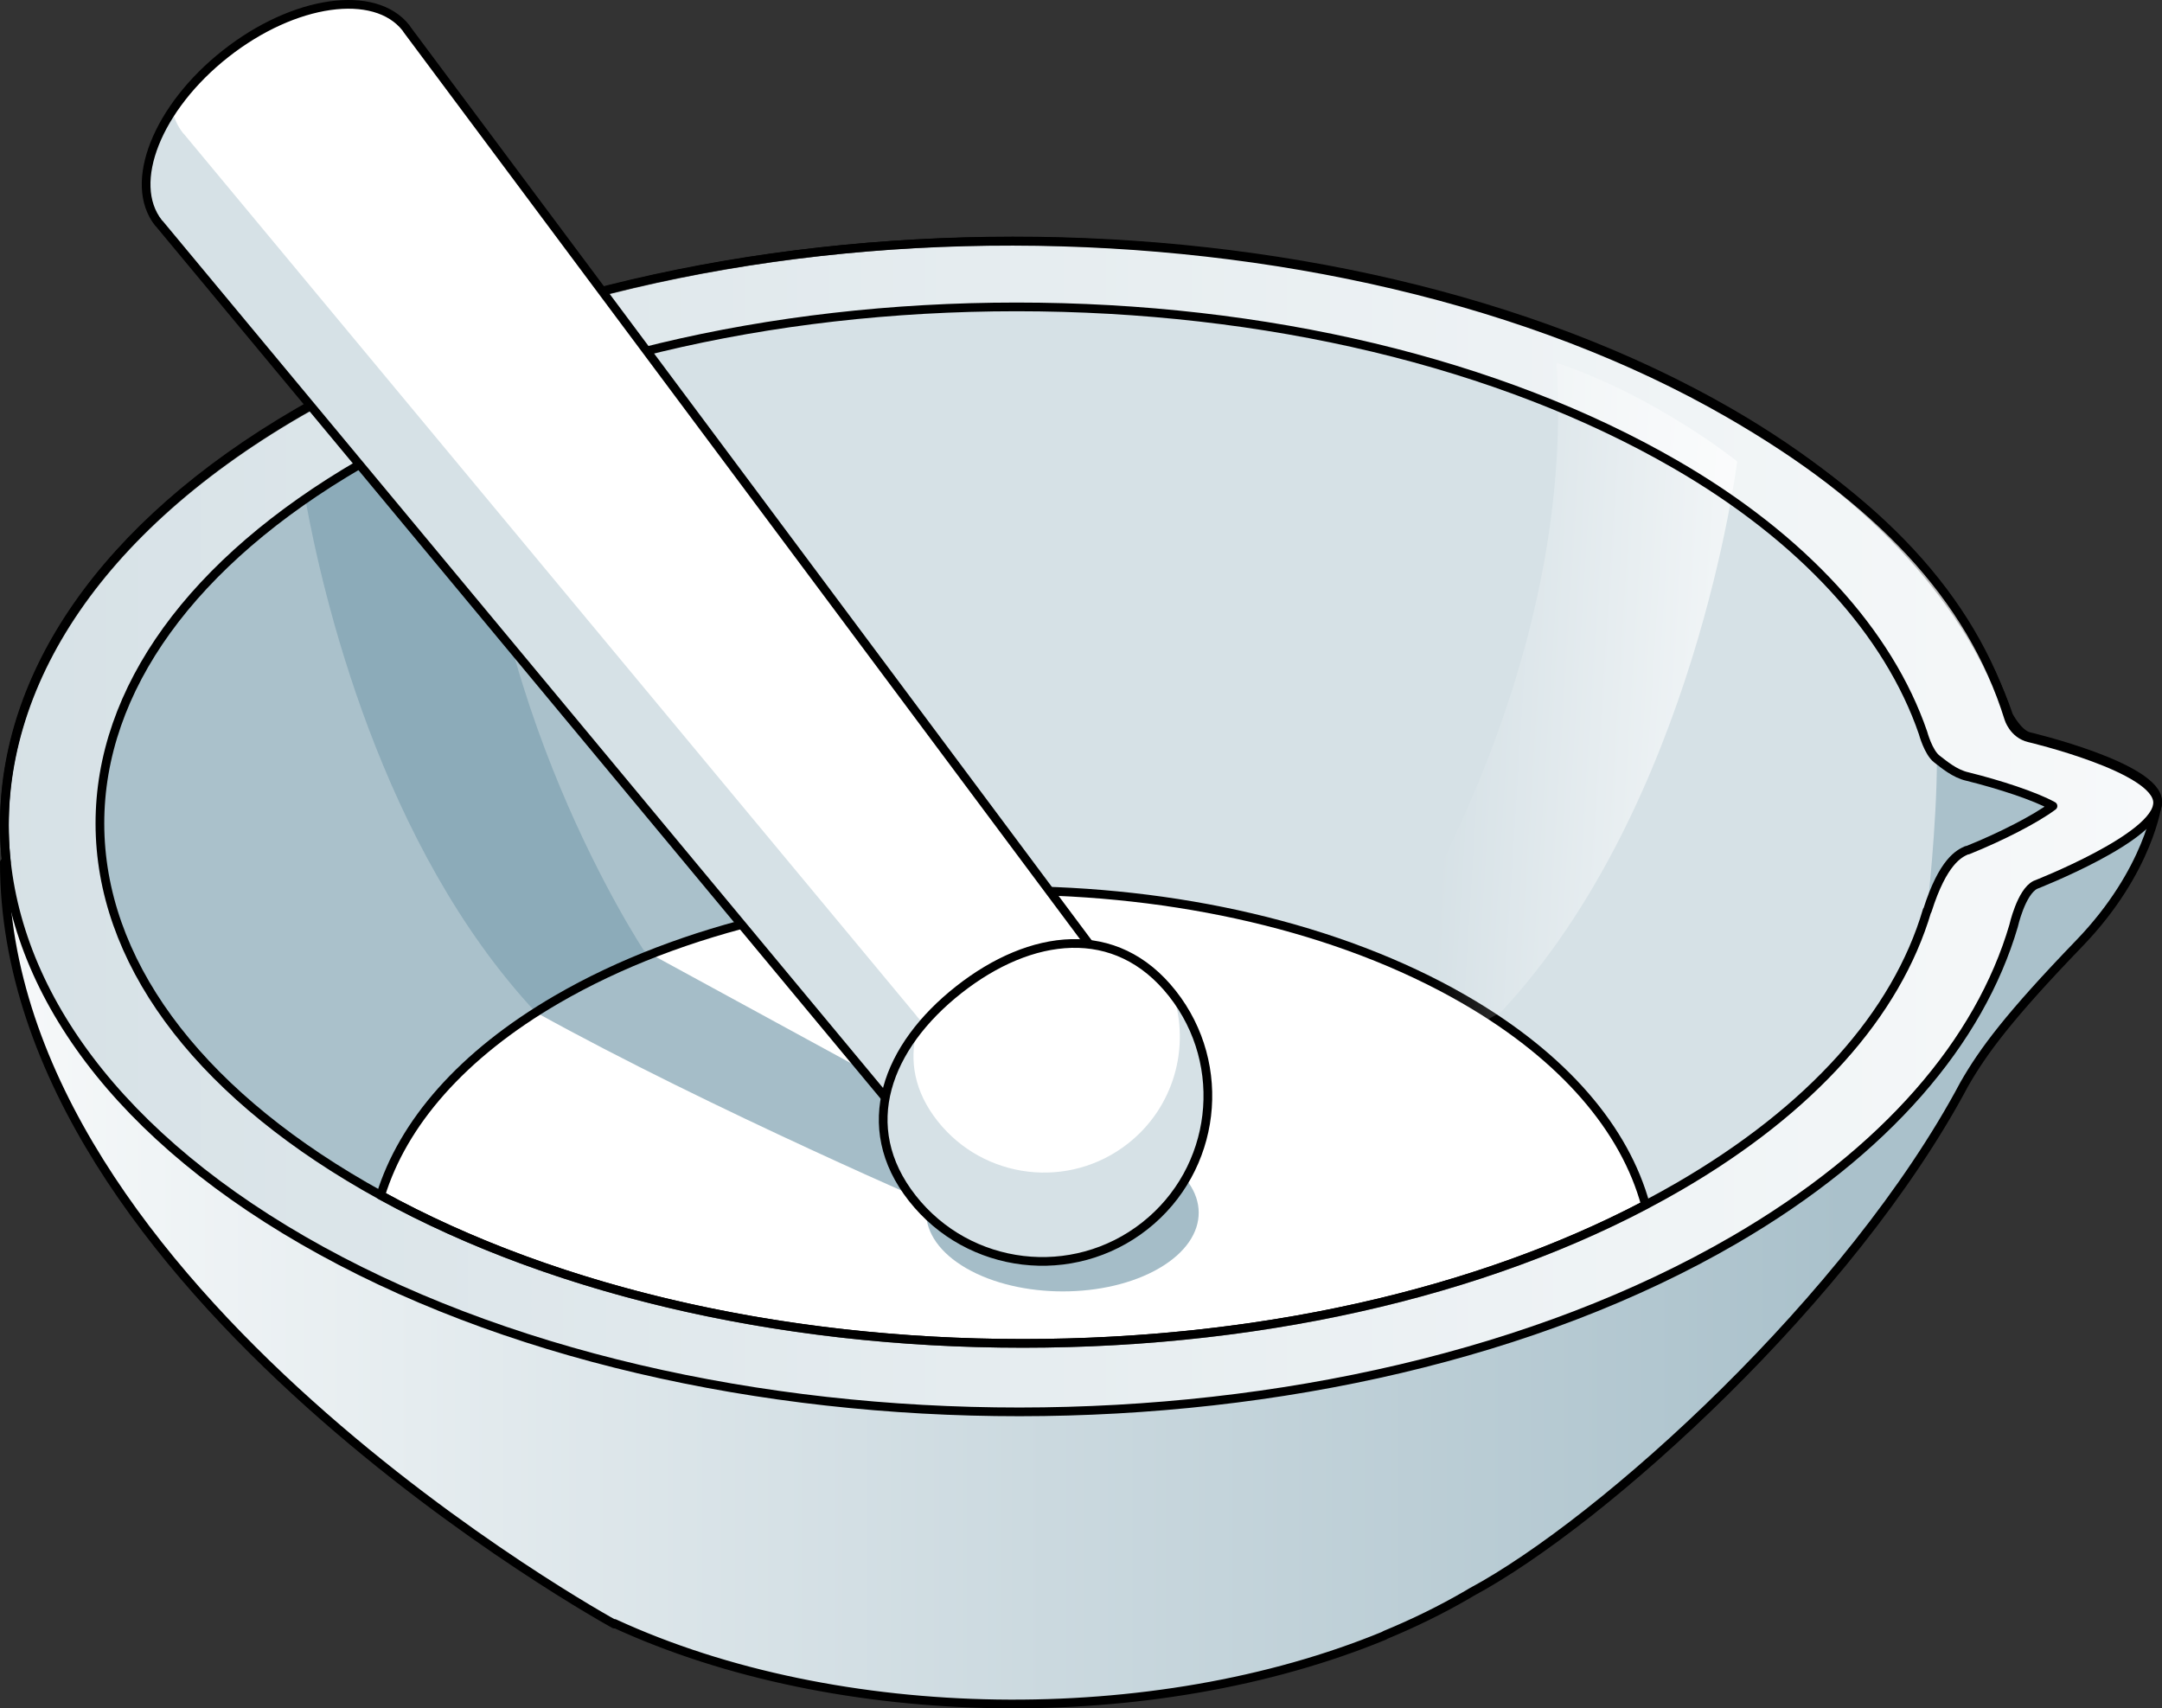 <?xml version="1.0" encoding="utf-8"?>
<!-- Generator: Adobe Illustrator 16.0.0, SVG Export Plug-In . SVG Version: 6.00 Build 0)  -->
<!DOCTYPE svg PUBLIC "-//W3C//DTD SVG 1.1//EN" "http://www.w3.org/Graphics/SVG/1.1/DTD/svg11.dtd">
<svg version="1.1" id="Layer_1" xmlns="http://www.w3.org/2000/svg" xmlns:xlink="http://www.w3.org/1999/xlink" x="0px" y="0px"
	 width="248.381px" height="196.26px" viewBox="0 0 248.381 196.26" enable-background="new 0 0 248.381 196.26"
	 xml:space="preserve">
<rect x="0" y="0" width="248.381" height="196.26" fill="#333333" stroke="none"/>
<g>
	<g>
		<linearGradient id="SVGID_1_" gradientUnits="userSpaceOnUse" x1="212.055" y1="140.226" x2="-24.108" y2="140.226">
			<stop  offset="0" style="stop-color:#AAC1CB"/>
			<stop  offset="1" style="stop-color:#FFFFFF"/>
		</linearGradient>
		<path fill="url(#SVGID_1_)" d="M238.883,108.367c8.051-8.349,8.998-16.151,8.998-16.151h-0.008
			c0.005-0.052,0.008-0.103,0.008-0.155c0-3.64-12.419-6.863-14.469-7.37L0.922,89.248c-0.472,3.271-0.539,6.558-0.19,9.834H0.5
			c0,49.155,70.079,87.5,70.079,87.5v-0.08c25.761,11.871,61.976,12.313,88.46,1.403l0.002-0.018c0,0,0.04-0.027,0.121-0.063
			c3.291-1.36,6.436-2.901,9.386-4.616c0.159-0.093,0.313-0.19,0.471-0.282c15.166-8.121,43.629-33.887,56.642-58.363
			C227.841,120.75,230.833,116.716,238.883,108.367z"/>
		<path fill="#AAC1CB" d="M247.881,92.216c0,0-0.947,7.802-8.998,16.15c-8.053,8.351-11.044,12.386-13.225,16.198
			c-2.182,3.812-7.949-10.383-7.949-10.383l1.939-14.313l2.534-4.015"/>
		<path fill="#D6E1E6" d="M233.12,84.447c-1.245-0.272-2.345-2.552-2.345-2.552h-0.002c-4.353-12.718-15.046-24.85-32.081-34.687
			c-45.55-26.298-119.156-26.313-164.407-0.014c-45.256,26.299-45.016,68.926,0.535,95.223
			c45.549,26.299,119.156,26.296,164.408-0.003c17.544-10.194,28.218-22.851,32.098-36.051l0.006,0.088c0,0,1.352-4.274,2.504-4.806
			c0,0,14.045-5.624,14.045-9.595C247.881,88.084,233.12,84.447,233.12,84.447z"/>
		<path fill="#AAC1CB" d="M222.521,87.201c0-1.004,2.039,1.688,3.52,2.014c3.701,0.92,7.716,2.231,9.814,3.383
			c-1.986,1.486-5.967,3.532-9.768,5.058l-0.184,0.038c-0.801,0.37-2.679,1.216-4.481,6.915l-0.03-0.013
			C221.393,104.596,222.521,94.796,222.521,87.201z"/>
		<path fill="#AAC1CB" d="M67.389,113.667c8.307-4.825,18.211-8.168,28.737-10.031c0.424-0.583,0.85-1.167,1.282-1.76
			C70.555,72.847,74.17,40.468,74.186,40.338c-12.121,3.047-23.242,7.416-32.821,12.982C22.069,64.533,11.455,79.205,11.478,94.635
			c0.021,15.546,10.812,30.331,30.382,41.628c1.781,1.029,3.616,2.015,5.498,2.962C48.463,129.912,55.136,120.787,67.389,113.667z"
			/>
		<path fill="#FFFFFF" d="M117.507,154.333c26.786,0,51.983-5.624,71.541-15.91c-2.359-8.645-9.305-16.957-20.84-23.617
			c-28.872-16.669-75.529-16.669-104.214,0c-10.972,6.376-17.719,14.269-20.26,22.514
			C63.691,148.303,89.784,154.333,117.507,154.333z"/>
		<path opacity="0.7" fill="#7FA2B1" d="M73.957,109.172c0,0-19.256-29.015-18.985-62.537c-4.807,1.986-9.359,4.217-13.607,6.686
			c-2.212,1.286-4.306,2.62-6.287,3.993c1.954,10.854,8.619,39.873,26.477,58.98c20.158,11.178,47.763,23.011,47.763,23.011
			l11.883-4.389L73.957,109.172z"/>
		<path fill="none" stroke="#000000" stroke-linecap="round" stroke-linejoin="round" stroke-miterlimit="10" d="M117.507,154.333
			c26.786,0,51.983-5.624,71.541-15.91c-2.359-8.645-9.305-16.957-20.84-23.617c-28.872-16.669-75.529-16.669-104.214,0
			c-10.972,6.376-17.719,14.269-20.26,22.514C63.691,148.303,89.784,154.333,117.507,154.333z"/>
		<path fill="none" stroke="#000000" stroke-linecap="round" stroke-linejoin="round" stroke-miterlimit="10" d="M247.881,92.061
			c0-3.968-14.761-7.442-14.761-7.442c-1.245-0.272-2.345-2.379-2.345-2.379h-0.002c-4.353-12.719-15.046-25.022-32.081-34.859
			c-45.55-26.296-119.156-26.243-164.407,0.056C9.924,61.593-1.247,80.521,0.731,99.082H0.5c0,49.155,70.079,87.5,70.079,87.5v-0.08
			c25.761,11.871,61.976,12.313,88.46,1.403l0.002-0.018c0,0,0.04-0.027,0.121-0.063c3.291-1.36,6.436-2.901,9.386-4.616
			c0.159-0.093,0.313-0.19,0.471-0.282c15.166-8.121,43.629-33.887,56.642-58.363c2.181-3.813,5.173-7.847,13.223-16.195
			c8.051-8.349,8.998-16.151,8.998-16.151h-0.008C247.878,92.164,247.881,92.113,247.881,92.061z"/>
		<linearGradient id="SVGID_2_" gradientUnits="userSpaceOnUse" x1="155.302" y1="90.709" x2="212.13" y2="94.261">
			<stop  offset="0.184" style="stop-color:#FFFFFF;stop-opacity:0"/>
			<stop  offset="1" style="stop-color:#FFFFFF"/>
		</linearGradient>
		<path fill="url(#SVGID_2_)" d="M199.574,53.014c0,0-4.834,39.388-27.161,63.28c-20.159,11.178-47.762,23.011-47.762,23.011
			l-11.885-4.389l47.242-25.744c0,0,21.196-31.935,18.801-67.506C190.404,45.591,199.574,53.014,199.574,53.014z"/>
		<linearGradient id="SVGID_3_" gradientUnits="userSpaceOnUse" x1="-73.46" y1="94.959" x2="308.668" y2="94.959">
			<stop  offset="0.184" style="stop-color:#FFFFFF;stop-opacity:0"/>
			<stop  offset="1" style="stop-color:#FFFFFF"/>
		</linearGradient>
		<path fill="url(#SVGID_3_)" d="M233.12,84.767c-1.817-0.435-2.347-2.232-2.347-2.232c-4.353-14.031-15.046-25.17-32.081-35.007
			c-45.55-26.296-119.156-26.472-164.407-0.173C-10.971,73.653-10.73,116.2,34.82,142.499
			c45.549,26.298,119.156,26.254,164.408-0.045c17.544-10.195,28.218-22.869,32.098-36.07c0,0,0.875-3.921,2.51-4.73
			c0,0,14.045-5.47,14.045-9.438C247.881,88.246,233.12,84.767,233.12,84.767z M226.309,97.661l-0.184,0.039
			c-0.803,0.37-2.686,1.218-4.493,6.929l-0.028-0.013c-3.521,11.977-13.383,22.951-28.519,31.747
			c-20.088,11.675-46.934,18.098-75.591,18.098c-28.662,0-55.584-6.43-75.81-18.108C22.07,125.03,11.258,110.214,11.236,94.635
			C11.214,79.172,21.85,64.469,41.188,53.231c20.088-11.675,46.933-18.104,75.59-18.104c28.662,0,55.583,6.431,75.81,18.107
			c14.729,8.504,24.6,19.417,28.546,30.931c0,0,0.609,2.267,1.602,3.02c0.8,0.608,2.043,1.692,3.527,2.018
			c3.71,0.921,7.731,2.237,9.835,3.39C234.106,94.084,230.118,96.132,226.309,97.661z"/>
		<path fill="none" stroke="#000000" stroke-linecap="round" stroke-linejoin="round" stroke-miterlimit="10" d="M117.507,154.333
			c-28.6,0-55.464-6.418-75.647-18.07c-19.57-11.297-30.36-26.082-30.382-41.628c-0.022-15.43,10.592-30.102,29.887-41.314
			c20.045-11.648,46.832-18.064,75.429-18.064c28.599,0,55.465,6.418,75.646,18.07c14.698,8.483,24.547,19.373,28.485,30.861
			c0,0,0.607,2.263,1.598,3.014c0.799,0.607,2.039,1.688,3.52,2.014c3.701,0.92,7.716,2.231,9.814,3.383
			c-1.986,1.486-5.967,3.532-9.768,5.058l-0.184,0.038c-0.801,0.37-2.679,1.216-4.481,6.915l-0.03-0.013
			c-3.513,11.95-13.354,22.901-28.456,31.679C172.891,147.924,146.103,154.333,117.507,154.333z"/>
		<g>
			<g enable-background="new    ">
				<g>
					<path opacity="0.7" fill="#7FA2B1" d="M133.09,132.875c-6.136-3.542-16.051-3.542-22.146,0
						c-6.097,3.543-6.064,9.287,0.072,12.829c6.137,3.543,16.052,3.543,22.146,0C139.259,142.162,139.227,136.418,133.09,132.875"/>
				</g>
			</g>
		</g>
		<path fill="none" stroke="#000000" stroke-linecap="round" stroke-linejoin="round" stroke-miterlimit="10" d="M233.12,84.767
			c-1.817-0.435-2.347-2.232-2.347-2.232c-4.353-14.031-15.046-25.17-32.081-35.007c-45.55-26.296-119.156-26.472-164.407-0.173
			C-10.971,73.653-10.73,116.2,34.82,142.499c45.549,26.298,119.156,26.254,164.408-0.045c17.544-10.195,28.218-22.869,32.098-36.07
			c0,0,0.875-3.921,2.51-4.73c0,0,14.045-5.47,14.045-9.438C247.881,88.246,233.12,84.767,233.12,84.767z"/>
	</g>
	<path fill="#FFFFFF" d="M46.646,3.21c-3.584-4.554-12.856-3.234-20.712,2.948c-7.856,6.183-11.317,14.887-7.732,19.44
		c0.045,0.06,0.104,0.104,0.151,0.16l83.985,101.085c1.306,1.827,3.828,2.733,7.223,2.267c6.559-0.904,13.879-6.588,16.345-12.698
		c1.259-3.116,1.009-5.74-0.405-7.443L46.78,3.415C46.731,3.349,46.697,3.275,46.646,3.21z"/>
	<path fill="#D6E1E6" d="M112.375,118.789c-3.394,0.466-5.916-0.439-7.223-2.267L21.167,15.438
		c-0.046-0.056-0.106-0.102-0.151-0.162c-0.596-0.756-0.992-1.629-1.212-2.585c-3.221,4.824-4.033,9.82-1.603,12.908
		c0.045,0.06,0.104,0.104,0.151,0.16l83.985,101.085c1.306,1.827,3.828,2.733,7.223,2.267c6.559-0.904,13.879-6.588,16.345-12.698
		c0.978-2.42,1.042-4.539,0.362-6.165C122.872,114.595,117.402,118.096,112.375,118.789z"/>
	<path fill="none" stroke="#000000" stroke-linecap="round" stroke-linejoin="round" stroke-miterlimit="10" d="M46.646,3.21
		c-3.584-4.554-12.856-3.234-20.712,2.948c-7.856,6.183-11.317,14.887-7.732,19.44c0.045,0.06,0.104,0.104,0.151,0.16
		l83.985,101.085c1.306,1.827,3.828,2.733,7.223,2.267c6.559-0.904,13.879-6.588,16.345-12.698c1.259-3.116,1.009-5.74-0.405-7.443
		L46.78,3.415C46.731,3.349,46.697,3.275,46.646,3.21z"/>
	<path fill="#FFFFFF" d="M134.695,114.145c6.494,8.251,5.068,20.205-3.183,26.699c-8.25,6.493-20.204,5.069-26.698-3.182
		s-2.914-17.468,5.336-23.961C118.4,107.207,128.201,105.894,134.695,114.145z"/>
	<path fill="#D6E1E6" d="M134.774,114.251c1.981,6.048,0.112,12.953-5.179,17.118c-6.77,5.326-16.576,4.16-21.906-2.609
		c-2.631-3.345-3.244-6.883-2.374-10.25c-4.519,5.827-5.519,12.778-0.501,19.152c6.494,8.251,18.448,9.675,26.698,3.182
		C139.729,134.378,141.175,122.497,134.774,114.251z"/>
	<path fill="none" stroke="#000000" stroke-linecap="round" stroke-linejoin="round" stroke-miterlimit="10" d="M134.695,114.145
		c6.494,8.251,5.068,20.205-3.183,26.699c-8.25,6.493-20.204,5.069-26.698-3.182s-2.914-17.468,5.336-23.961
		C118.4,107.207,128.201,105.894,134.695,114.145z"/>
	<path fill="#FFFFFF" d="M36.579,3.991l79.565,104.397l-2.3,0.997L33.311,5.29c0,0,0.701-0.552,1.567-0.896
		C35.743,4.051,36.579,3.991,36.579,3.991z"/>
	<ellipse fill="#FFFFFF" cx="120.348" cy="115.766" rx="5.047" ry="3.86"/>
</g>
</svg>
